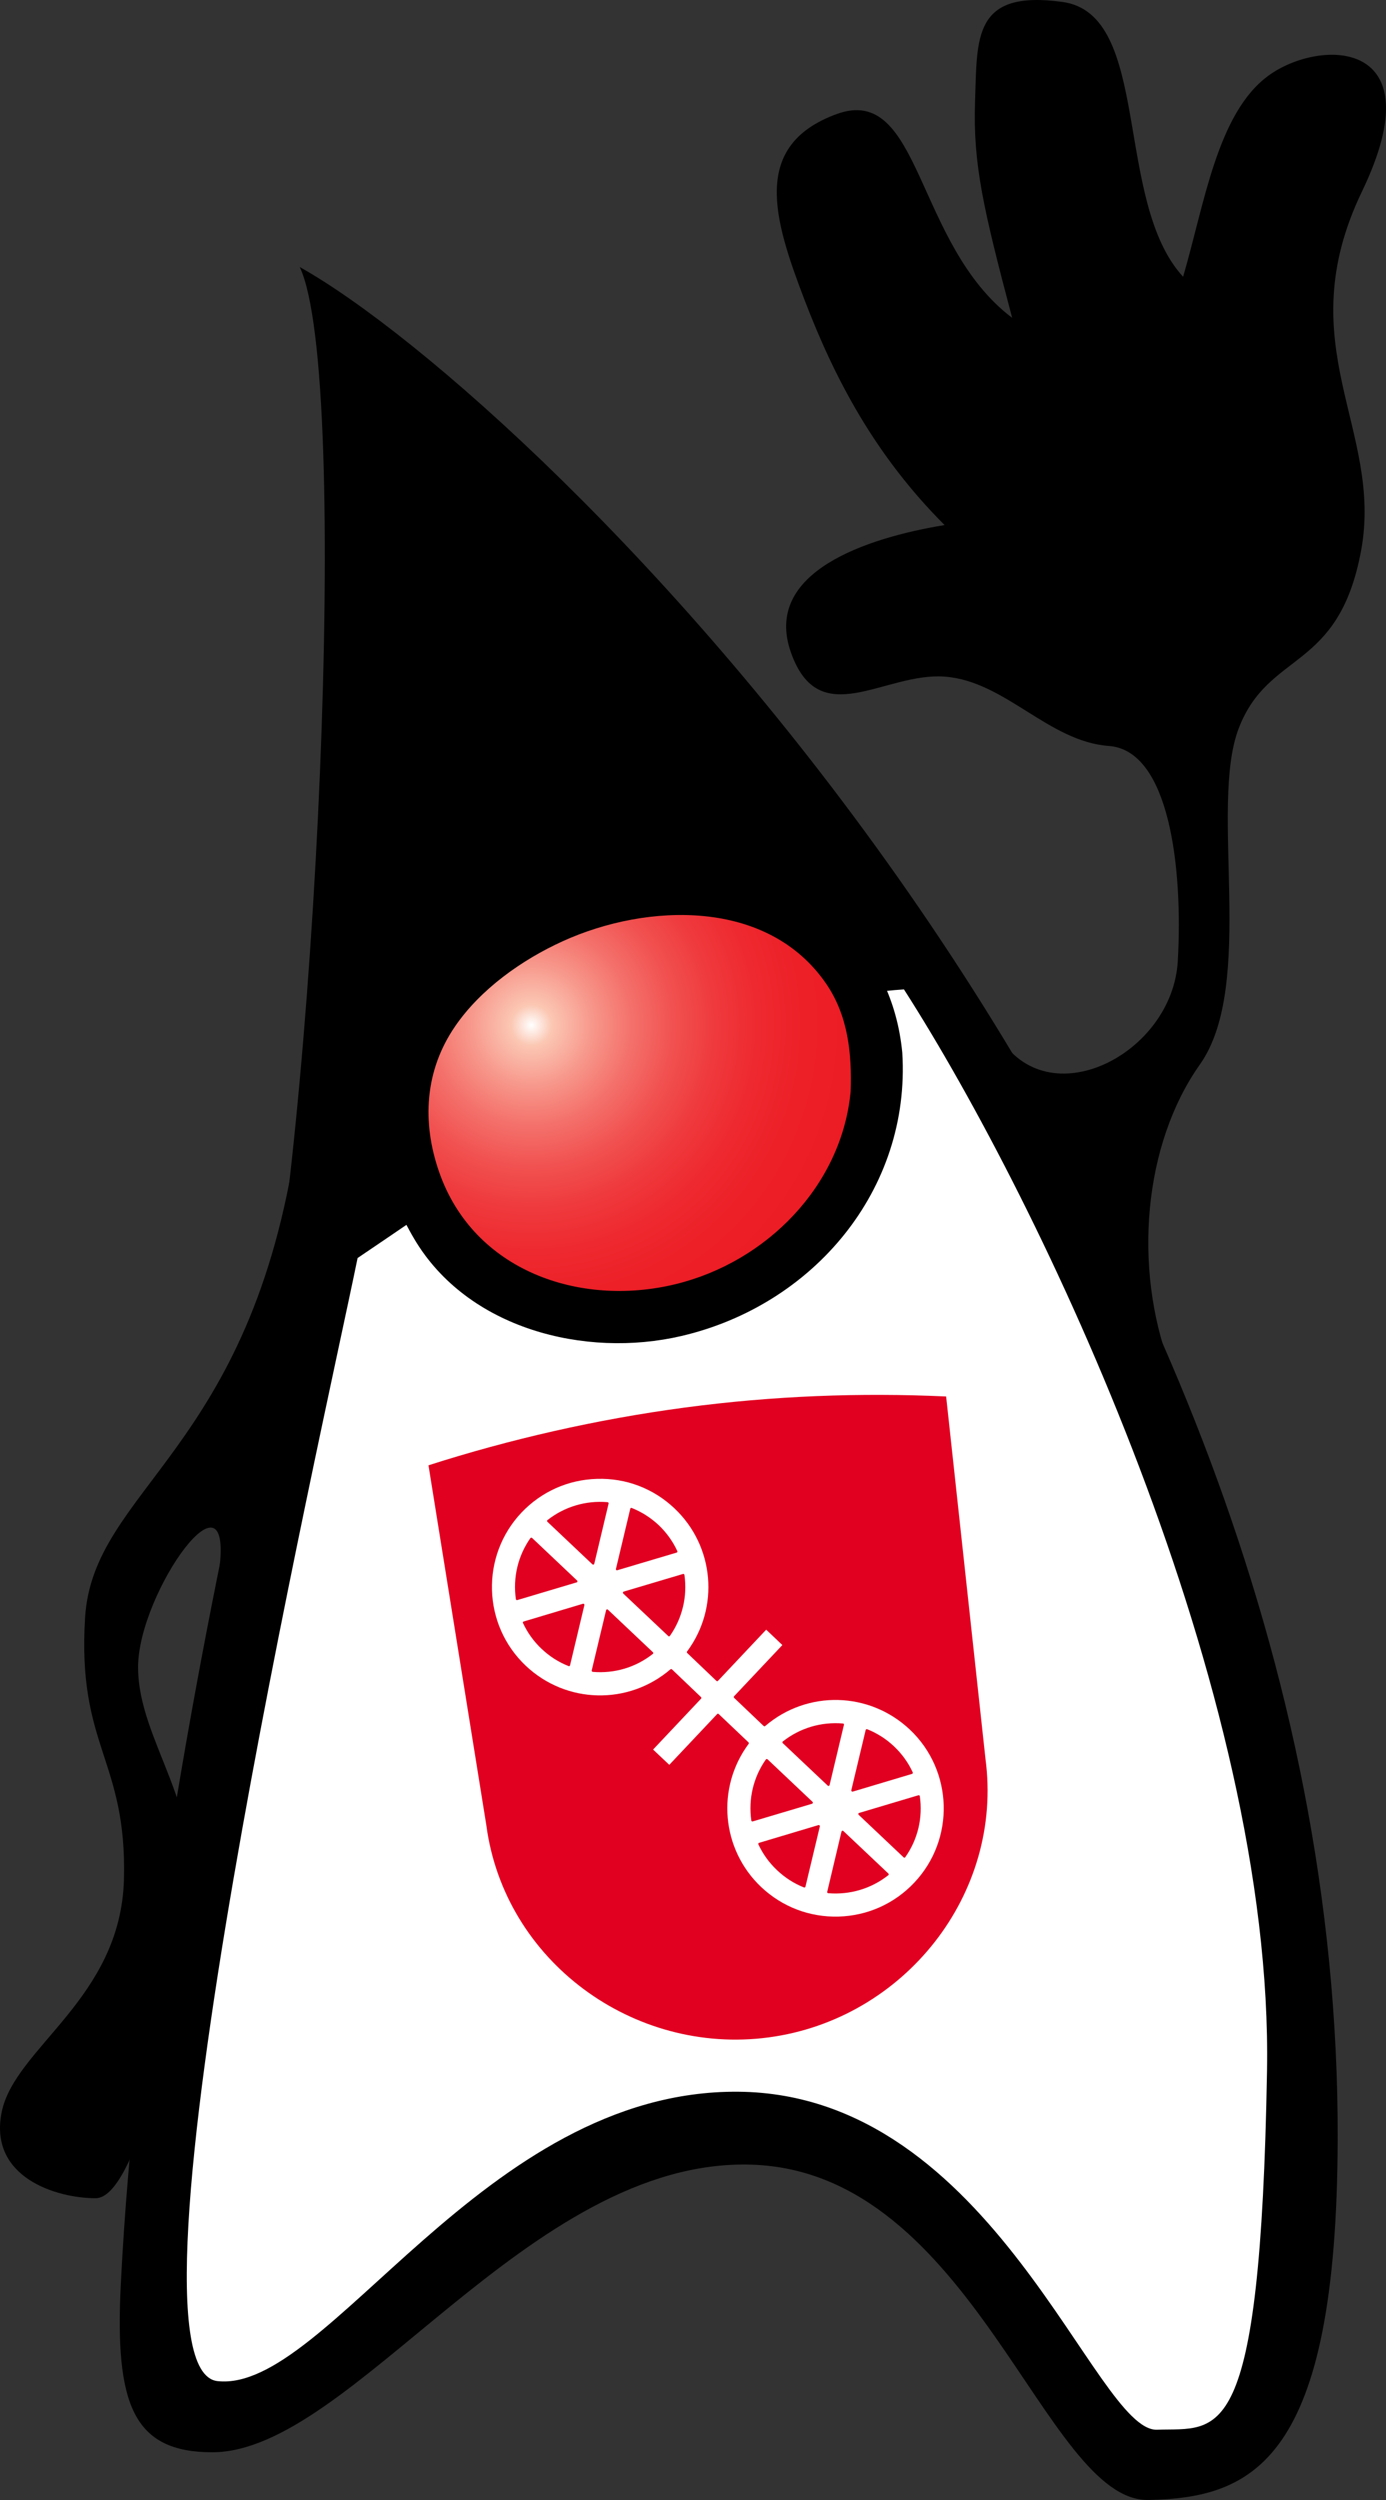 <?xml version="1.0"?>

<svg xmlns="http://www.w3.org/2000/svg" id="duke-layer" x="0px" y="0px" width="225.937" height="407.407" viewBox="0 0 225.937 407.407"><rect x="0" y="0" width="225.937" height="407.407" fill="#333333" stroke="none"/> <g transform="translate(-552.643,-51.443)"> <g transform="translate(0,6.614)"> <path d="m 601.503,88.347 c 8.424,17.64 2.736,140.832 -7.128,184.032 -9.864,43.272 -19.728,98.28 -22.032,144.576 -1.008,19.728 2.016,27.504 14.904,27.504 22.752,0 51.624,-47.952 87.84,-46.872 36.288,1.08 47.808,55.008 64.8,54.648 16.992,-0.36 30.672,-6.264 30.816,-58.752 0.504,-156.673 -130.824,-283.681 -169.2,-305.136 z" id="duke"></path> <path d="m 715.407,213.555 c 7.992,13.464 28.368,3.096 29.232,-12.096 0.864,-15.192 -1.368,-34.344 -11.232,-35.064 -9.864,-0.72 -16.92,-10.584 -26.784,-11.304 -9.864,-0.72 -20.448,9.144 -25.056,-3.96 -4.608,-13.104 12.384,-18.648 25.056,-20.736 -11.304,-11.304 -17.928,-23.832 -22.896,-36.864 -4.968,-13.032 -8.64,-24.984 5.256,-30.096 13.896,-5.112 12.744,21.168 28.656,33.192 -4.68,-17.712 -6.408,-25.056 -6.048,-35.352 0.36,-10.296 -0.36,-18.144 14.256,-16.128 14.616,2.016 8.28,32.4 19.656,44.784 3.456,-11.736 5.544,-26.64 13.896,-32.76 8.352,-6.12 27.36,-6.264 15.264,18.864 -12.096,25.128 3.528,38.736 -0.144,58.536 -3.672,19.8 -15.048,16.2 -19.944,28.944 -4.896,12.744 2.88,41.76 -6.336,54.792 -9.216,13.032 -10.872,33.048 -4.896,49.032 -18.36,-17.136 -27.936,-53.784 -27.936,-53.784 z" id="duke-right-hand"></path> <path d="m 600.999,230.475 c -7.416,50.832 -33.192,56.88 -34.488,77.976 -1.296,21.096 6.84,23.112 6.336,42.624 -0.504,19.512 -17.856,27.432 -19.944,38.016 -2.088,10.584 8.928,13.968 15.336,13.968 6.408,0 12.816,-28.08 15.408,-45.936 2.592,-17.856 -8.496,-28.368 -8.496,-40.608 0,-12.24 16.056,-34.632 13.104,-14.976 13.32,-21.024 19.657,-47.809 12.744,-71.064 z" id="duke-left-hand"></path> <path d="m 610.936,249.842 c -5.616,27.504 -40.68,181.08 -22.824,183.024 17.856,1.944 43.272,-47.52 84.888,-47.16 41.688,0.36 58.104,55.44 68.256,55.08 10.152,-0.36 16.848,3.6 17.928,-58.464 1.08,-62.064 -36.792,-141.336 -59.184,-176.256 -30.385,1.944 -63.073,26.281 -89.064,43.776 z" id="duke-shirt" fill="#ffffff"></path> <g transform="translate(552.644,44.829)"> <path d="m 147.082,171.533 c -1.662,-17.195 -14.407,-27.988 -30.895,-30.627 -15.924,-2.549 -33.26,4.998 -44.408,16.146 -12.538,12.538 -13.039,29.978 -4.26,44.833 8.661,14.657 27.847,19.501 43.563,15.835 21.506,-5.015 37.398,-23.824 36,-46.187" id="duke-smile"></path> <radialGradient id="duke-nose-gradient" cx="86.63" cy="167.069" r="54.715" gradientUnits="userSpaceOnUse"> <stop offset="0" stop-color="#FFFFFF"></stop> <stop offset="0.06" stop-color="#FBC8B4"></stop> <stop offset="0.071" stop-color="#FBC3B0"></stop> <stop offset="0.183" stop-color="#F7978B"></stop> <stop offset="0.299" stop-color="#F4716B"></stop> <stop offset="0.42" stop-color="#F15251"></stop> <stop offset="0.545" stop-color="#EF3A3D"></stop> <stop offset="0.678" stop-color="#EE292F"></stop> <stop offset="0.822" stop-color="#ED1F27"></stop> <stop offset="1" stop-color="#ED1C24"></stop> </radialGradient> <path d="m 139.162,177.941 c -1.493,15.627 -13.947,28.182 -28.944,31.824 -15.87,3.854 -33.393,-2.257 -39.096,-18.576 -2.912,-8.332 -2.37,-16.879 2.637,-24.198 4.223,-6.171 11.033,-11 17.779,-14.066 13.924,-6.326 33.832,-7.029 43.531,7.077 3.675,5.346 4.318,11.639 4.093,17.939" id="duke-nose" fill="url(#duke-nose-gradient)" stroke="#000000"></path> </g> </g> <g transform="matrix(0.487,-0.065,0.065,0.487,999.426,356.418)" id="duke-tummy-shield"> <path d="m -572.328,-114.071 c 0,45.324 -38.208,82.073 -83.531,82.073 -45.324,0 -83.531,-36.75 -83.531,-82.073 0,-0.127 -3.233,-120.947 -3.233,-120.947 27.891,-5.008 57.447,-7.734 86.78,-7.734 29.54,0 58.414,2.757 86.479,7.829 0,0 -2.963,120.725 -2.963,120.852" id="duke-shield" fill="#e20020"></path> <path d="m -603.024,-85.245 c -0.065,0.079 -0.159,0.127 -0.269,0.127 -0.11,0 -0.208,-0.047 -0.269,-0.142 l -12.931,-15.974 c -0.078,-0.095 -0.11,-0.222 -0.065,-0.349 0.049,-0.142 0.159,-0.222 0.286,-0.238 l 20.301,-3.217 c 0.094,-0.016 0.221,0.033 0.302,0.095 0.078,0.047 0.11,0.174 0.11,0.269 0.078,7.242 -2.568,14.152 -7.464,19.429 z m -6.387,5.182 c -6.196,3.677 -13.486,4.818 -20.554,3.265 -0.11,-0.032 -0.208,-0.095 -0.237,-0.206 -0.065,-0.079 -0.065,-0.19 0,-0.301 l 7.337,-19.175 c 0.049,-0.111 0.159,-0.206 0.286,-0.222 0.143,-0.032 0.286,0.032 0.349,0.127 l 12.947,15.974 c 0.049,0.079 0.078,0.19 0.049,0.285 0,0.127 -0.062,0.206 -0.159,0.253 z m -27.939,0.333 c -0.11,0.032 -0.204,0.032 -0.302,-0.016 -3.138,-1.743 -5.847,-4.073 -8.098,-6.846 -2.266,-2.789 -3.946,-5.927 -5.024,-9.35 0,-0.095 0,-0.19 0.049,-0.285 0.062,-0.095 0.159,-0.142 0.253,-0.158 l 20.301,-3.233 c 0.127,0 0.269,0.032 0.349,0.127 0.078,0.111 0.094,0.253 0.065,0.364 l -7.385,19.191 c -0.033,0.095 -0.11,0.158 -0.208,0.206 z m -14.564,-24.056 c -0.078,-0.079 -0.127,-0.174 -0.127,-0.269 -0.062,-7.258 2.583,-14.152 7.448,-19.429 0.094,-0.095 0.159,-0.127 0.286,-0.127 0.094,0 0.191,0.033 0.286,0.127 l 12.932,15.974 c 0.078,0.095 0.094,0.238 0.062,0.364 -0.062,0.111 -0.159,0.206 -0.302,0.238 l -20.285,3.201 c -0.11,0.033 -0.221,-0.016 -0.302,-0.079 z m 13.724,-24.896 c 6.18,-3.661 13.502,-4.833 20.57,-3.249 0.094,0.016 0.191,0.079 0.237,0.174 0.049,0.095 0.049,0.222 0,0.301 l -7.369,19.191 c -0.049,0.127 -0.159,0.222 -0.269,0.238 -0.143,0.016 -0.269,-0.033 -0.349,-0.142 l -12.932,-15.958 c -0.078,-0.095 -0.094,-0.206 -0.078,-0.301 0,-0.095 0.078,-0.19 0.175,-0.253 z m 27.955,-0.333 c 0.094,-0.016 0.191,-0.016 0.302,0.016 3.122,1.759 5.847,4.057 8.098,6.846 2.25,2.789 3.946,5.927 4.992,9.334 0.049,0.127 0,0.222 -0.049,0.317 -0.033,0.079 -0.127,0.142 -0.221,0.158 l -20.316,3.233 c -0.127,0.016 -0.269,-0.048 -0.333,-0.142 -0.078,-0.095 -0.11,-0.238 -0.078,-0.349 l 7.385,-19.207 c 0.033,-0.095 0.094,-0.174 0.221,-0.206 z m -60.775,-39.206 c -0.094,0 -0.204,-0.063 -0.253,-0.142 l -12.947,-15.958 c -0.062,-0.111 -0.094,-0.238 -0.049,-0.364 0.049,-0.111 0.159,-0.222 0.269,-0.238 l 20.316,-3.201 c 0.094,-0.016 0.191,0 0.269,0.079 0.094,0.063 0.143,0.158 0.143,0.269 0.078,7.242 -2.583,14.152 -7.448,19.445 -0.078,0.063 -0.191,0.111 -0.302,0.111 z m -6.101,5.055 c -6.196,3.677 -13.486,4.849 -20.57,3.265 -0.094,-0.033 -0.191,-0.095 -0.221,-0.174 -0.065,-0.111 -0.065,-0.222 -0.049,-0.317 l 7.385,-19.191 c 0.049,-0.127 0.143,-0.206 0.286,-0.222 0.11,-0.032 0.253,0.033 0.333,0.127 l 12.932,15.974 c 0.062,0.079 0.094,0.19 0.078,0.301 0,0.095 -0.094,0.19 -0.175,0.238 z m -27.955,0.349 c -0.094,0.033 -0.191,0.033 -0.286,-0.033 -3.138,-1.743 -5.863,-4.057 -8.114,-6.846 -2.25,-2.757 -3.93,-5.911 -5.008,-9.35 -0.033,-0.095 0,-0.206 0.032,-0.285 0.065,-0.079 0.159,-0.142 0.269,-0.158 l 20.301,-3.233 c 0.143,-0.016 0.253,0.033 0.333,0.143 0.078,0.095 0.11,0.238 0.062,0.349 l -7.369,19.191 c -0.033,0.111 -0.127,0.19 -0.221,0.222 z m -14.548,-24.056 c -0.094,-0.095 -0.143,-0.19 -0.143,-0.285 -0.065,-7.258 2.583,-14.168 7.464,-19.461 0.078,-0.063 0.175,-0.111 0.286,-0.095 0.094,0 0.204,0.047 0.269,0.127 l 12.931,15.974 c 0.078,0.111 0.11,0.253 0.065,0.365 -0.049,0.111 -0.159,0.222 -0.269,0.222 l -20.316,3.217 c -0.11,0.033 -0.221,-0.016 -0.286,-0.063 z m 13.724,-24.912 c 6.196,-3.661 13.486,-4.818 20.554,-3.249 0.11,0.047 0.208,0.111 0.237,0.174 0.062,0.111 0.062,0.222 0.033,0.317 l -7.353,19.175 c -0.062,0.127 -0.159,0.206 -0.302,0.253 -0.11,0 -0.253,-0.047 -0.333,-0.142 l -12.932,-15.974 c -0.065,-0.095 -0.11,-0.19 -0.094,-0.301 0.033,-0.111 0.094,-0.19 0.191,-0.253 z m 27.955,-0.317 c 0.094,-0.033 0.191,-0.033 0.286,0.033 3.106,1.743 5.848,4.057 8.114,6.83 2.235,2.789 3.914,5.911 4.976,9.334 0.049,0.111 0.033,0.206 -0.033,0.317 -0.062,0.063 -0.143,0.127 -0.237,0.158 l -20.301,3.201 c -0.127,0.032 -0.253,-0.016 -0.349,-0.127 -0.062,-0.095 -0.094,-0.222 -0.049,-0.349 l 7.369,-19.191 c 0.033,-0.111 0.094,-0.158 0.221,-0.206 z m 82.042,85.132 c -11.616,-14.326 -31.996,-17.575 -47.447,-7.543 -0.159,0.111 -0.349,0.063 -0.475,-0.063 l -8.51,-10.586 c -0.049,-0.063 -0.078,-0.142 -0.078,-0.238 0,-0.095 0.049,-0.206 0.143,-0.269 0,0 17.59,-14.294 18.129,-14.722 -0.38,-0.491 -4.247,-5.277 -4.643,-5.768 -0.555,0.46 -18.113,14.722 -18.113,14.722 -0.078,0.063 -0.175,0.079 -0.269,0.079 -0.078,-0.016 -0.175,-0.063 -0.237,-0.142 l -8.383,-10.459 c -0.11,-0.142 -0.094,-0.333 0,-0.475 12.71,-13.011 13.629,-33.501 2.155,-47.637 -6.022,-7.448 -14.596,-12.107 -24.136,-13.09 -9.556,-1.014 -18.906,1.759 -26.37,7.781 -15.372,12.472 -17.765,35.134 -5.293,50.537 11.584,14.31 31.996,17.543 47.431,7.512 0.159,-0.095 0.38,-0.063 0.491,0.095 l 8.336,10.396 c 0.062,0.079 0.078,0.158 0.078,0.238 0,0.095 -0.062,0.19 -0.127,0.269 0,0 -17.464,14.167 -18.018,14.627 0.396,0.491 4.263,5.245 4.659,5.737 0.539,-0.46 17.971,-14.595 17.971,-14.595 0.078,-0.063 0.175,-0.095 0.269,-0.079 0.094,0.016 0.191,0.063 0.237,0.142 l 8.558,10.618 c 0.11,0.127 0.11,0.349 0,0.475 -12.694,13.027 -13.629,33.501 -2.187,47.637 6.054,7.464 14.627,12.123 24.183,13.122 9.524,0.998 18.89,-1.775 26.339,-7.813 15.388,-12.456 17.765,-35.118 5.309,-50.506" id="duke-shield-logo" fill="#ffffff"></path> </g> </g>
</svg>